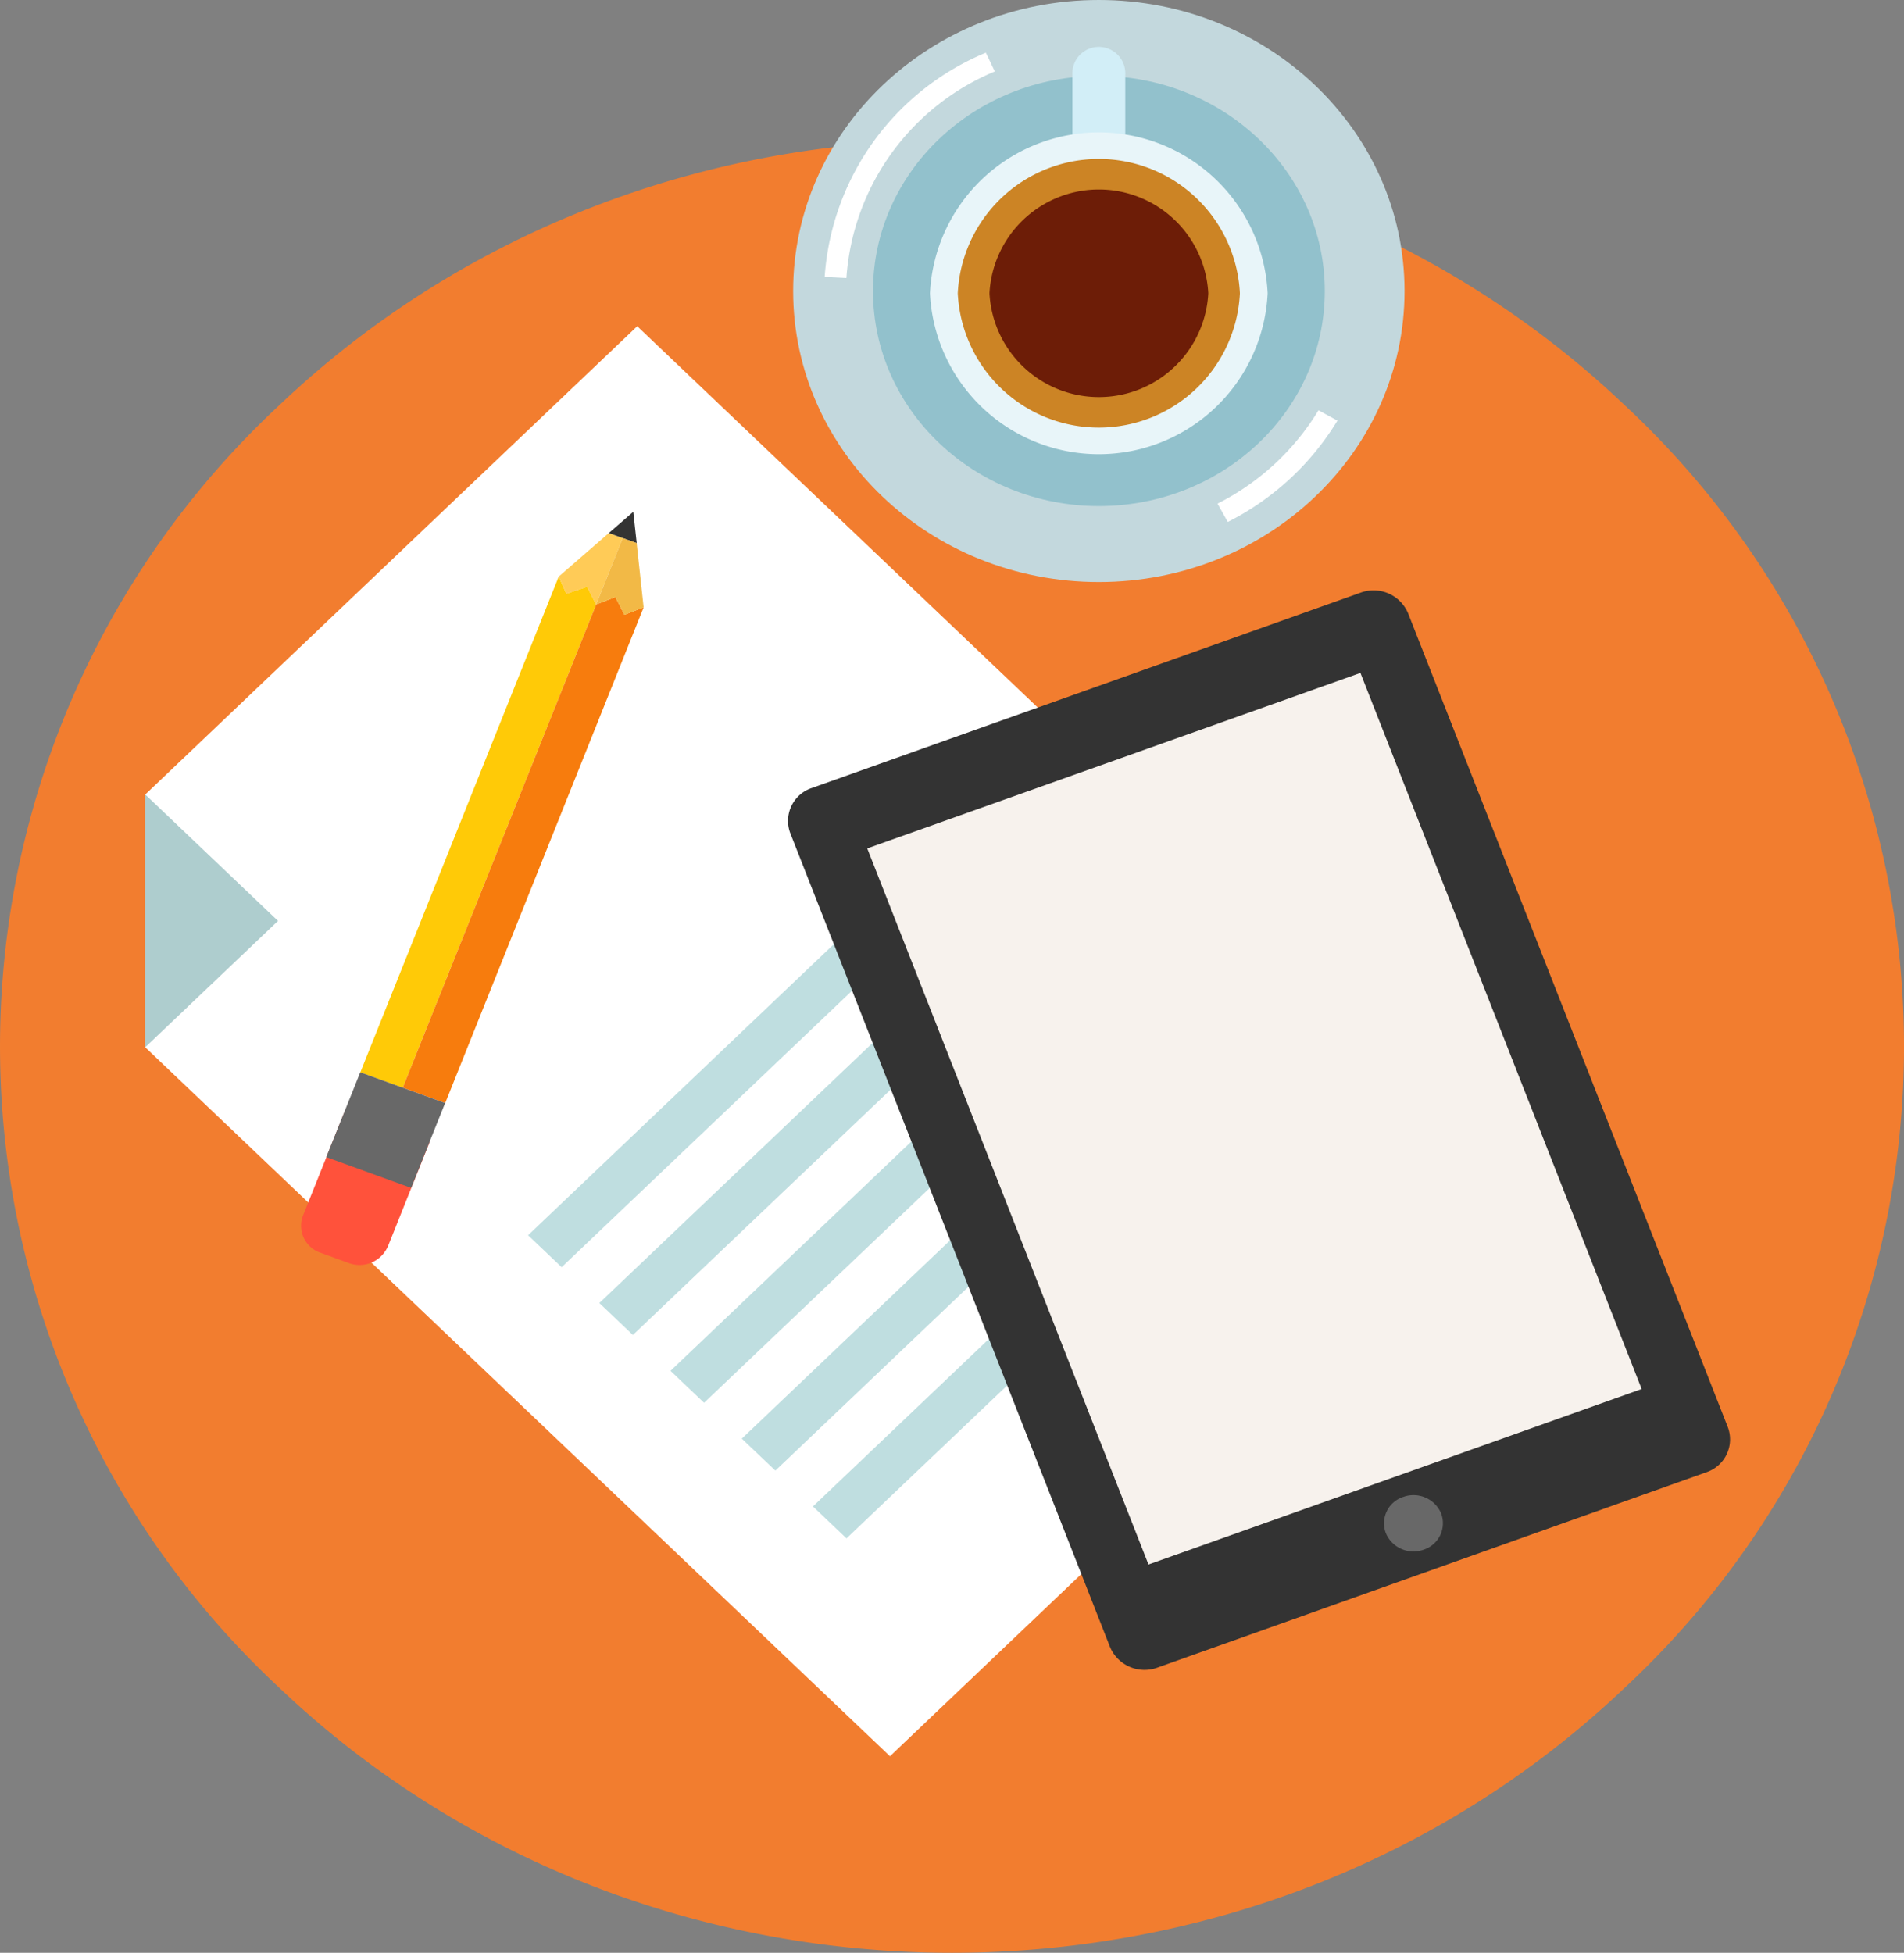 <svg xmlns="http://www.w3.org/2000/svg" width="106" height="108.702" viewBox="0 0 106 108.702">
  <rect x="0" y="0" width="106" height="108.702" fill="#808080" stroke="none"/>
  <g id="ic_service05" transform="translate(-21.953 -13.474)">
    <path id="パス_1" data-name="パス 1" d="M112.43,107.4a48.75,48.75,0,0,0,0-71.346c-20.7-19.7-54.256-19.7-74.953,0a48.75,48.75,0,0,0,0,71.346C58.174,127.1,91.732,127.1,112.43,107.4Z" fill="#f27d2f"/>
    <path id="パス_2" data-name="パス 2" d="M100.147,29.674c0,8.944-7.619,16.2-17.019,16.2s-17.019-7.254-17.019-16.2,7.619-16.2,17.019-16.2S100.147,20.727,100.147,29.674Z" fill="#c3d8dd"/>
    <path id="パス_3" data-name="パス 3" d="M95.707,29.674c0,6.609-5.632,11.971-12.576,11.971S70.555,36.283,70.555,29.674,76.185,17.7,83.131,17.7,95.707,23.062,95.707,29.674Z" fill="#92c1cc"/>
    <path id="パス_4" data-name="パス 4" d="M92.05,29.674a8.93,8.93,0,0,1-17.839,0,8.93,8.93,0,0,1,17.839,0Z" fill="#c3d8dd"/>
    <path id="パス_5" data-name="パス 5" d="M95.358,36.309a13.886,13.886,0,0,1-5.622,5.2l.57,1.02a15.084,15.084,0,0,0,6.105-5.643l-1.053-.572Zm-18.521-19.9a14.585,14.585,0,0,0-8.973,12.481l1.209.062a13.461,13.461,0,0,1,8.263-11.5l-.5-1.048Z" fill="#fff"/>
    <path id="パス_6" data-name="パス 6" d="M84.6,21.826v-4.2a1.474,1.474,0,1,0-2.945,0v4.2H84.6Z" fill="#d2eef7"/>
    <path id="パス_7" data-name="パス 7" d="M92.526,29.8a9.411,9.411,0,0,1-18.8,0,9.411,9.411,0,0,1,18.8,0Z" fill="#e8f5f9"/>
    <path id="パス_8" data-name="パス 8" d="M90.981,29.8a7.863,7.863,0,0,1-15.707,0,7.863,7.863,0,0,1,15.707,0Z" fill="#cc8425"/>
    <path id="パス_9" data-name="パス 9" d="M89.222,29.8a6.1,6.1,0,0,1-12.183,0,6.1,6.1,0,0,1,12.183,0Z" fill="#6d1d07"/>
    <path id="パス_10" data-name="パス 10" d="M57.429,31.633l48.848,46.5L71.5,111.235,30.039,71.773V57.7Z" fill="#fff"/>
    <path id="パス_11" data-name="パス 11" d="M75.808,58.954,51.352,82.234l1.869,1.779L77.676,60.733Z" fill="#bfdee0"/>
    <path id="パス_12" data-name="パス 12" d="M79.777,62.728,55.32,86.007l1.868,1.778L81.644,64.505Z" fill="#bfdee0"/>
    <path id="パス_13" data-name="パス 13" d="M83.738,66.5,59.281,89.781l1.869,1.779L85.606,68.28Z" fill="#bfdee0"/>
    <path id="パス_14" data-name="パス 14" d="M87.707,70.276,63.25,93.556l1.869,1.779,24.458-23.28Z" fill="#bfdee0"/>
    <path id="パス_15" data-name="パス 15" d="M91.668,74.051,67.211,97.331l1.868,1.778,24.457-23.28Z" fill="#bfdee0"/>
    <path id="パス_16" data-name="パス 16" d="M30.039,57.7l7.391,7.036-7.391,7.033Z" fill="#aecdce"/>
    <path id="パス_17" data-name="パス 17" d="M86.394,106.3a2.086,2.086,0,0,1-2.644-1.147l-17.8-45.3a1.929,1.929,0,0,1,1.205-2.517L97.7,46.466a2.086,2.086,0,0,1,2.644,1.146l17.8,45.3a1.93,1.93,0,0,1-1.2,2.517L86.394,106.3Z" fill="#333"/>
    <path id="パス_18" data-name="パス 18" d="M97.691,50.932,70.234,60.7l15.658,39.863,27.456-9.771Z" fill="#f7f2ed"/>
    <path id="パス_19" data-name="パス 19" d="M101.22,99.733a1.667,1.667,0,0,1-2.115-.917,1.542,1.542,0,0,1,.964-2.013,1.669,1.669,0,0,1,2.115.917A1.546,1.546,0,0,1,101.22,99.733Z" fill="#686868"/>
    <path id="パス_20" data-name="パス 20" d="M43.532,82.885a1.717,1.717,0,0,1-2.2.882l-1.5-.546a1.587,1.587,0,0,1-1.024-2.051L41.1,75.454a1.717,1.717,0,0,1,2.2-.882l1.5.546a1.586,1.586,0,0,1,1.024,2.051l-2.288,5.717Z" fill="#ff523b"/>
    <path id="パス_21" data-name="パス 21" d="M55.142,47.125l-10.768,26.9-2.362-.857,11.048-27.6.425.956,1.152-.386Z" fill="#ffca07"/>
    <path id="パス_22" data-name="パス 22" d="M56.621,43.428l-1.48,3.7-.506-.987-1.148.387-.428-.958,2.786-2.421Z" fill="#ffcb57"/>
    <path id="パス_23" data-name="パス 23" d="M57.21,41.964l-1.362,1.183,1.552.563Z" fill="#333"/>
    <path id="パス_24" data-name="パス 24" d="M57.787,47.28l-11.049,27.6-2.363-.858,10.768-26.9,1.068-.415.508.987Z" fill="#f77c0d"/>
    <path id="パス_25" data-name="パス 25" d="M57.785,47.281l-1.068.417-.508-.987-1.068.415,1.48-3.7.777.281Z" fill="#f2b946"/>
    <path id="パス_26" data-name="パス 26" d="M42.008,73.163l-1.891,4.723L44.842,79.6l1.891-4.723Z" fill="#686868"/>
  </g>
</svg>
